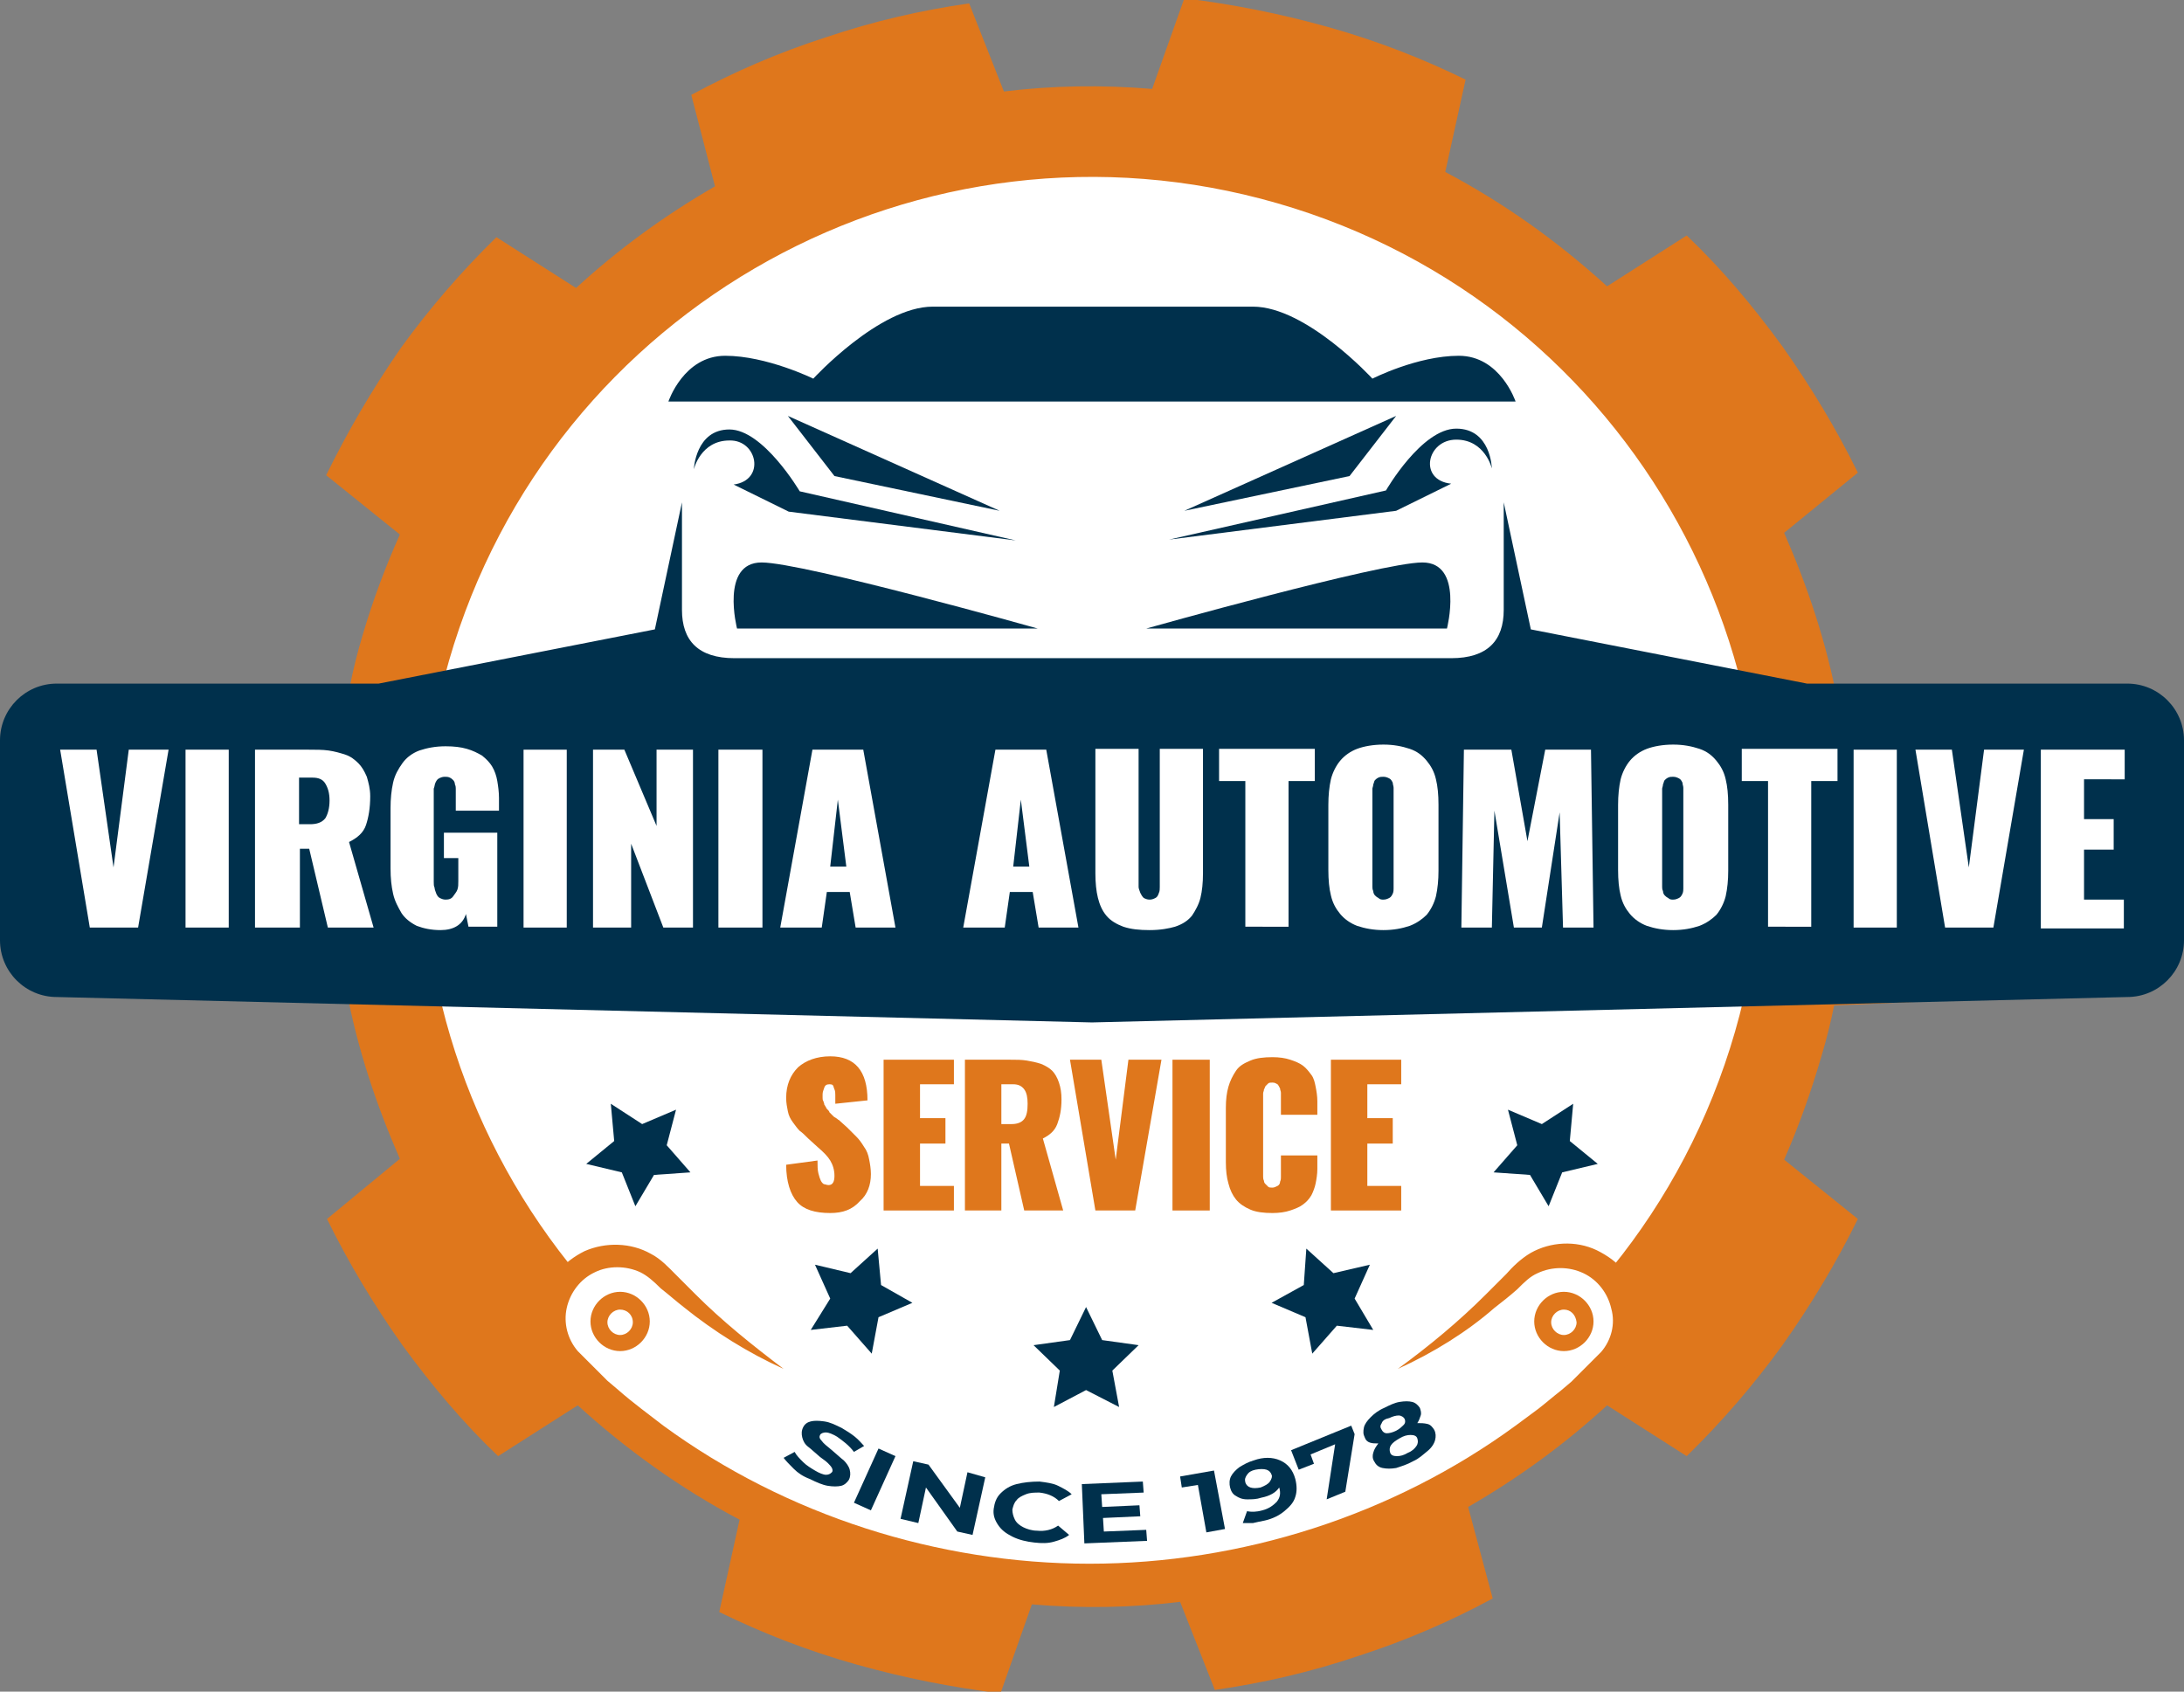 <svg xmlns="http://www.w3.org/2000/svg" xmlns:xlink="http://www.w3.org/1999/xlink" id="Layer_1" x="0px" y="0px" viewBox="0 0 257.8 199.7" style="enable-background:new 0 0 257.8 199.7;" xml:space="preserve"><rect x="0" y="0" width="257.8" height="199.7" fill="#808080" stroke="none"/> <style type="text/css"> .st0{fill:#FFFFFF;} .st1{fill:#DF771C;} .st2{fill:#00304C;} </style> <g> <path class="st0" d="M128.9,182c-45.4,0-82.1-36.8-82.1-82.1c0-45.3,36.8-82.1,82.1-82.1c45.3,0,82.1,36.8,82.1,82.1 C211,145.2,174.3,182,128.9,182z"></path> <g> <path class="st1" d="M215,124.7c0.6-2,1.1-4,1.5-6l11.1-0.5c1-5.6,1.6-11.4,1.7-17.3c0.1-5.9-0.4-11.7-1.3-17.3l-11.1-0.8 c-1.3-6.9-3.5-13.5-6.3-19.9l8.7-7.1c-2.5-5.1-5.5-10.1-8.9-14.9c-3.5-4.8-7.2-9.2-11.3-13.1l-9.4,6c-5.7-5.2-12.1-9.8-19.1-13.5 l2.4-10.9c-5.1-2.5-10.5-4.6-16.2-6.2c-5.7-1.6-11.3-2.7-17-3.4L136,10.5c-5.9-0.5-11.8-0.4-17.5,0.3l-4.1-10.4 c-5.6,0.8-11.3,2.1-16.9,4c-5.6,1.8-10.9,4.1-15.9,6.8L84.4,22c-5.9,3.4-11.4,7.4-16.4,12l-9.4-6c-4.1,4-7.9,8.4-11.3,13.1 C43.9,46,41,51,38.5,56.1l8.7,7c-1.7,3.8-3.2,7.8-4.4,11.9c-0.6,2-1.1,4-1.5,6l-11.1,0.5c-1,5.6-1.6,11.4-1.7,17.3 c-0.1,5.9,0.4,11.7,1.3,17.3l11.1,0.8c1.3,6.9,3.5,13.5,6.3,19.9l-8.6,7.1c2.5,5.1,5.5,10.1,8.9,14.9c3.5,4.8,7.2,9.2,11.3,13.1 l9.4-6c5.7,5.2,12.1,9.8,19.1,13.5l-2.4,10.9c5.1,2.5,10.5,4.6,16.2,6.2c5.7,1.6,11.3,2.7,17,3.4l3.7-10.5 c5.9,0.5,11.8,0.4,17.5-0.3l4.1,10.4c5.6-0.8,11.3-2.1,16.9-4c5.6-1.8,10.9-4.1,15.9-6.8l-2.9-10.8c5.9-3.4,11.4-7.4,16.4-12 l9.4,6c4.1-4,7.9-8.4,11.3-13.1c3.4-4.8,6.4-9.8,8.9-14.9l-8.7-7C212.4,132.8,213.8,128.8,215,124.7z M107,175.8 C65.1,163.7,40.9,119.9,53,78c12.1-41.9,55.9-66.1,97.8-54c41.9,12.1,66.1,55.9,54,97.8C192.7,163.7,148.9,187.9,107,175.8z"></path> </g> <g> <path class="st2" d="M122.5,74.2c0,0-27.7-7.8-32.6-7.8S87,74.2,87,74.2H122.5z"></path> <polygon class="st2" points="118,60.3 93,49.1 98.5,56.2 "></polygon> <path class="st2" d="M86.6,57.2l6.5,3.2l26.8,3.4l-25.5-5.8c0,0-4.3-7.3-8.3-7.3s-4.2,4.7-4.2,4.7s0.8-3.4,4.2-3.4 C89.4,51.9,90.4,56.7,86.6,57.2z"></path> <path class="st2" d="M135.3,74.2h35.5c0,0,2-7.8-2.9-7.8S135.3,74.2,135.3,74.2z"></path> <path class="st2" d="M178.9,47.4c0,0-1.8-5.4-6.7-5.4S162,44.7,162,44.7s-7.8-8.5-14.1-8.5s-18.9,0-18.9,0s-12.6,0-18.9,0 s-14.1,8.5-14.1,8.5S90.5,42,85.6,42s-6.7,5.4-6.7,5.4h50H178.9z"></path> <polygon class="st2" points="139.8,60.3 159.3,56.2 164.8,49.1 "></polygon> <path class="st2" d="M171.9,51.9c3.4,0,4.2,3.4,4.2,3.4s-0.1-4.7-4.2-4.7s-8.3,7.3-8.3,7.3L138,63.7l26.8-3.4l6.5-3.2 C167.4,56.7,168.4,51.9,171.9,51.9z"></path> <path class="st2" d="M251.1,80.7h-37.8l-32.6-6.4l-3.2-15c0,0,0,9.1,0,12.7s-1.9,5.7-6.2,5.7s-42.3,0-42.3,0s-38,0-42.3,0 s-6.2-2.1-6.2-5.7s0-12.7,0-12.7l-3.2,15l-32.6,6.4H6.7c-3.7,0-6.7,3-6.7,6.7v23.6c0,3.7,3,6.7,6.7,6.7l122.2,3l122.2-3 c3.7,0,6.7-3,6.7-6.7V87.4C257.8,83.7,254.8,80.7,251.1,80.7z"></path> </g> <g> <polygon class="st2" points="130.1,158.2 128.2,154.3 126.3,158.2 122,158.8 125.1,161.8 124.4,166.1 128.2,164.1 132.1,166.1 131.3,161.8 134.4,158.8 "></polygon> <polygon class="st2" points="103.6,147.4 100.4,150.3 96.2,149.3 98,153.3 95.7,157 100,156.5 102.9,159.8 103.7,155.5 107.7,153.8 104,151.7 "></polygon> <polygon class="st2" points="79.8,131 75.8,132.7 72.1,130.3 72.5,134.7 69.2,137.4 73.4,138.4 75,142.4 77.2,138.7 81.5,138.4 78.7,135.2 "></polygon> <polygon class="st2" points="161.7,149.3 157.4,150.3 154.2,147.4 153.9,151.7 150.1,153.8 154.1,155.5 154.9,159.8 157.8,156.5 162.1,157 159.9,153.3 "></polygon> <polygon class="st2" points="185.3,134.7 185.7,130.3 182,132.7 178,131 179.1,135.2 176.3,138.4 180.6,138.7 182.8,142.4 184.4,138.4 188.6,137.4 "></polygon> </g> <g> <g> <path class="st0" d="M128.9,186.3c-22.2,0-44.3-8.4-61.2-25.3c-2.9-2.9-2.9-7.7,0-10.6c2.9-2.9,7.7-2.9,10.6,0 c27.9,27.9,73.2,27.9,101.1,0c2.9-2.9,7.7-2.9,10.6,0c2.9,2.9,2.9,7.7,0,10.6C173.2,177.9,151.1,186.3,128.9,186.3z"></path> </g> <g> <path class="st1" d="M165,161.6c3.7-2.7,7.2-5.6,10.4-8.8c0.8-0.8,1.6-1.6,2.4-2.4c0.7-0.8,1.7-1.8,2.9-2.5 c2.3-1.3,5.3-1.5,7.8-0.3c1.2,0.6,2.4,1.4,3.2,2.5c0.9,1.1,1.5,2.3,1.8,3.7c0.7,2.7,0,5.6-1.8,7.8c-0.2,0.2-0.5,0.5-0.7,0.7 l-0.6,0.6l-1.3,1.2l-1.3,1.2l-1.3,1.1c-0.9,0.8-1.7,1.6-2.7,2.3l-2.8,2.2c-14.9,11.2-33.6,17.3-52.3,17.3 c-18.7-0.1-37.4-6.1-52.3-17.3c-1.8-1.4-3.7-2.9-5.4-4.4l-1.3-1.1l-1.3-1.2l-1.3-1.2l-0.6-0.6c-0.2-0.2-0.5-0.5-0.7-0.7 c-1.8-2.1-2.4-5.1-1.8-7.8c0.3-1.3,0.9-2.6,1.8-3.7c0.9-1.1,2-1.9,3.2-2.5c2.5-1.1,5.5-1,7.8,0.3c1.2,0.6,2.2,1.7,2.9,2.4 c0.8,0.8,1.6,1.6,2.4,2.4c3.2,3.2,6.7,6,10.4,8.8c-4.2-1.9-8.2-4.4-11.8-7.3c-0.9-0.7-1.8-1.5-2.7-2.2c-0.9-0.9-1.6-1.5-2.4-1.9 c-1.7-0.8-3.8-0.8-5.4,0c-1.7,0.8-2.9,2.4-3.3,4.2c-0.4,1.8,0.1,3.7,1.3,5.1c0.2,0.2,0.3,0.3,0.5,0.5l0.6,0.6l1.2,1.2l1.2,1.2 l1.3,1.1c1.7,1.5,3.5,2.8,5.3,4.2c14.5,10.6,32.4,16.3,50.3,16.3c17.9,0,35.8-5.7,50.3-16.3l2.7-2c0.9-0.7,1.7-1.4,2.6-2.1 l1.3-1.1l1.2-1.2l1.2-1.2l0.6-0.6c0.2-0.2,0.3-0.3,0.5-0.5c1.2-1.4,1.7-3.3,1.2-5.1c-0.4-1.8-1.6-3.4-3.3-4.2 c-1.7-0.8-3.7-0.8-5.4,0c-0.9,0.4-1.5,1-2.4,1.9c-0.9,0.8-1.8,1.5-2.7,2.2C173.2,157.2,169.2,159.7,165,161.6z"></path> </g> </g> <g> <path class="st1" d="M184.6,159.5c-1.9,0-3.5-1.6-3.5-3.5s1.6-3.5,3.5-3.5s3.5,1.6,3.5,3.5S186.5,159.5,184.6,159.5z M184.6,154.6 c-0.8,0-1.5,0.7-1.5,1.5c0,0.8,0.7,1.5,1.5,1.5c0.8,0,1.5-0.7,1.5-1.5C186,155.2,185.4,154.6,184.6,154.6z"></path> </g> <g> <path class="st1" d="M73.2,159.5c-1.9,0-3.5-1.6-3.5-3.5s1.6-3.5,3.5-3.5s3.5,1.6,3.5,3.5S75.1,159.5,73.2,159.5z M73.2,154.6 c-0.8,0-1.5,0.7-1.5,1.5c0,0.8,0.7,1.5,1.5,1.5c0.8,0,1.5-0.7,1.5-1.5C74.7,155.2,74,154.6,73.2,154.6z"></path> </g> <g> <path class="st0" d="M10.6,109.5l-3.5-21h4.3l2,13.9l1.8-13.9h4.7l-3.6,21H10.6z"></path> <path class="st0" d="M21.9,109.5v-21H27v21H21.9z"></path> <path class="st0" d="M30.1,109.5v-21h6.3c0.9,0,1.7,0,2.4,0.1c0.7,0.1,1.4,0.3,2,0.5c0.6,0.2,1.1,0.6,1.5,1c0.4,0.4,0.7,0.9,1,1.6 c0.2,0.7,0.4,1.4,0.4,2.3c0,1.4-0.2,2.5-0.5,3.4s-1,1.5-2,2l2.9,10.1h-5.4l-2.2-9.3h-1.1v9.3H30.1z M35.3,97.3h1.3 c0.8,0,1.4-0.2,1.8-0.7c0.3-0.5,0.5-1.2,0.5-2.1c0-0.9-0.2-1.5-0.5-2c-0.3-0.5-0.8-0.7-1.5-0.7h-1.6V97.3z"></path> <path class="st0" d="M52,109.8c-1.1,0-2-0.2-2.8-0.5c-0.8-0.4-1.4-0.9-1.8-1.5c-0.4-0.7-0.8-1.4-1-2.3c-0.2-0.9-0.3-1.8-0.3-3 v-7.1c0-1.1,0.1-2.1,0.3-3c0.2-0.9,0.6-1.6,1.1-2.3c0.5-0.7,1.2-1.2,2-1.5c0.9-0.3,1.9-0.5,3.1-0.5c1,0,1.8,0.1,2.5,0.3 c0.7,0.2,1.3,0.5,1.8,0.8c0.5,0.4,0.9,0.8,1.2,1.3c0.3,0.5,0.5,1.1,0.6,1.7s0.2,1.3,0.2,2v1.5h-5.1v-2c0-0.2,0-0.4,0-0.6 c0-0.1,0-0.3-0.1-0.5c0-0.2-0.1-0.4-0.2-0.5c-0.1-0.1-0.2-0.2-0.4-0.3c-0.2-0.1-0.4-0.1-0.6-0.1c-0.3,0-0.5,0.1-0.7,0.2 c-0.2,0.1-0.3,0.3-0.4,0.5c-0.1,0.2-0.1,0.5-0.2,0.7c0,0.2,0,0.5,0,0.7v10.3c0,0.3,0,0.5,0.1,0.7c0,0.2,0.1,0.4,0.2,0.7 c0.1,0.2,0.2,0.4,0.4,0.5c0.2,0.1,0.4,0.2,0.7,0.2c0.4,0,0.7-0.1,0.9-0.4s0.4-0.5,0.5-0.8c0.1-0.3,0.1-0.6,0.1-1v-2.7h-1.7v-3h6.3 v11.1h-3.4l-0.3-1.5C54.6,109.2,53.5,109.8,52,109.8z"></path> <path class="st0" d="M61.8,109.5v-21h5.1v21H61.8z"></path> <path class="st0" d="M70,109.5v-21h3.7l3.8,9v-9h4.3v21h-3.5l-3.8-9.9v9.9H70z"></path> <path class="st0" d="M84.8,109.5v-21H90v21H84.8z"></path> <path class="st0" d="M92.1,109.5l3.8-21h6l3.8,21H101l-0.7-4.2h-2.7l-0.6,4.2H92.1z M98,102.3h1.9l-1-7.9L98,102.3z"></path> <path class="st0" d="M113.7,109.5l3.8-21h6l3.8,21h-4.7l-0.7-4.2h-2.7l-0.6,4.2H113.7z M119.6,102.3h1.9l-1-7.9L119.6,102.3z"></path> <path class="st0" d="M135.7,109.8c-1.2,0-2.2-0.1-3.1-0.4c-0.8-0.3-1.5-0.7-2-1.3c-0.5-0.6-0.8-1.3-1-2.1 c-0.2-0.8-0.3-1.8-0.3-2.9V88.4h5.1V104c0,0.3,0,0.5,0,0.7s0.1,0.4,0.2,0.7c0.1,0.2,0.2,0.4,0.4,0.6c0.2,0.1,0.4,0.2,0.7,0.2 s0.5-0.1,0.7-0.2c0.2-0.1,0.3-0.3,0.4-0.6c0.1-0.2,0.1-0.5,0.1-0.7c0-0.2,0-0.4,0-0.7V88.4h5.1v14.7c0,1.1-0.1,2.1-0.3,2.9 c-0.2,0.8-0.6,1.5-1,2.1c-0.5,0.6-1.1,1-2,1.3C138,109.6,137,109.8,135.7,109.8z"></path> <path class="st0" d="M147,109.5V92.2h-3.1v-3.8h11.3v3.8h-3.1v17.2H147z"></path> <path class="st0" d="M166.4,109.3c-0.9,0.3-1.9,0.5-3.1,0.5c-1.2,0-2.2-0.2-3.1-0.5c-0.8-0.3-1.5-0.8-2-1.4 c-0.5-0.6-0.9-1.3-1.1-2.2c-0.2-0.8-0.3-1.8-0.3-3V95c0-1.1,0.1-2.1,0.3-3c0.2-0.8,0.6-1.6,1.1-2.2c0.5-0.6,1.2-1.1,2-1.4 c0.8-0.3,1.9-0.5,3.1-0.5c1.2,0,2.2,0.2,3.1,0.5c0.9,0.3,1.5,0.8,2,1.4c0.5,0.6,0.9,1.3,1.1,2.2c0.2,0.8,0.3,1.8,0.3,3v7.8 c0,1.1-0.1,2.1-0.3,3c-0.2,0.8-0.6,1.6-1.1,2.2C167.9,108.5,167.2,109,166.4,109.3z M163.3,106.2c0.3,0,0.5-0.1,0.7-0.2 c0.2-0.1,0.3-0.3,0.4-0.5s0.1-0.5,0.1-0.6c0-0.2,0-0.4,0-0.7V93.7c0-0.3,0-0.5,0-0.7c0-0.2-0.1-0.4-0.1-0.6 c-0.1-0.2-0.2-0.4-0.4-0.5c-0.2-0.1-0.4-0.2-0.7-0.2c-0.2,0-0.4,0-0.6,0.1c-0.2,0.1-0.3,0.2-0.4,0.3c-0.1,0.1-0.1,0.3-0.2,0.5 c0,0.2-0.1,0.4-0.1,0.5c0,0.1,0,0.3,0,0.6v10.4c0,0.2,0,0.4,0,0.6c0,0.1,0,0.3,0.1,0.5c0,0.2,0.1,0.4,0.2,0.5 c0.1,0.1,0.2,0.2,0.4,0.3C162.9,106.2,163.1,106.2,163.3,106.2z"></path> <path class="st0" d="M172.5,109.5l0.3-21h5.6l1.9,10.8l2.1-10.8h5.4l0.3,21h-3.6l-0.4-13.6l-2.1,13.6h-3.3l-2.3-13.8l-0.3,13.8 H172.5z"></path> <path class="st0" d="M200.6,109.3c-0.9,0.3-1.9,0.5-3.1,0.5c-1.2,0-2.2-0.2-3.1-0.5c-0.8-0.3-1.5-0.8-2-1.4 c-0.5-0.6-0.9-1.3-1.1-2.2c-0.2-0.8-0.3-1.8-0.3-3V95c0-1.1,0.1-2.1,0.3-3c0.2-0.8,0.6-1.6,1.1-2.2c0.5-0.6,1.2-1.1,2-1.4 c0.8-0.3,1.9-0.5,3.1-0.5c1.2,0,2.2,0.2,3.1,0.5c0.9,0.3,1.5,0.8,2,1.4c0.5,0.6,0.9,1.3,1.1,2.2c0.2,0.8,0.3,1.8,0.3,3v7.8 c0,1.1-0.1,2.1-0.3,3c-0.2,0.8-0.6,1.6-1.1,2.2C202.1,108.5,201.4,109,200.6,109.3z M197.5,106.2c0.3,0,0.5-0.1,0.7-0.2 c0.2-0.1,0.3-0.3,0.4-0.5s0.1-0.5,0.1-0.6c0-0.2,0-0.4,0-0.7V93.7c0-0.3,0-0.5,0-0.7c0-0.2-0.1-0.4-0.1-0.6 c-0.1-0.2-0.2-0.4-0.4-0.5c-0.2-0.1-0.4-0.2-0.7-0.2c-0.2,0-0.4,0-0.6,0.1c-0.2,0.1-0.3,0.2-0.4,0.3c-0.1,0.1-0.1,0.3-0.2,0.5 c0,0.2-0.1,0.4-0.1,0.5c0,0.1,0,0.3,0,0.6v10.4c0,0.2,0,0.4,0,0.6c0,0.1,0,0.3,0.1,0.5c0,0.2,0.1,0.4,0.2,0.5 c0.1,0.1,0.2,0.2,0.4,0.3C197.1,106.2,197.3,106.2,197.5,106.2z"></path> <path class="st0" d="M208.7,109.5V92.2h-3.1v-3.8h11.3v3.8h-3.1v17.2H208.7z"></path> <path class="st0" d="M218.8,109.5v-21h5.1v21H218.8z"></path> <path class="st0" d="M229.6,109.5l-3.5-21h4.3l2,13.9l1.8-13.9h4.7l-3.6,21H229.6z"></path> <path class="st0" d="M240.9,109.5v-21h9.9v3.5H246v4.7h3.5v3.6H246v5.9h4.7v3.4H240.9z"></path> </g> <g> <path class="st1" d="M98,143.2c-1.8,0-3.1-0.4-3.9-1.3c-0.8-0.9-1.3-2.4-1.3-4.4l3.7-0.5c0,0.6,0,1.1,0.1,1.5s0.2,0.7,0.3,0.9 c0.1,0.2,0.3,0.4,0.4,0.4s0.3,0.1,0.5,0.1c0.5,0,0.7-0.4,0.7-1.1c0-0.7-0.2-1.3-0.5-1.8s-0.8-1-1.5-1.6l-1.1-1 c-0.4-0.4-0.7-0.7-1-0.9c-0.3-0.3-0.5-0.6-0.8-1c-0.3-0.4-0.5-0.8-0.6-1.3s-0.2-1-0.2-1.6c0-1.5,0.5-2.7,1.4-3.6 c0.9-0.8,2.2-1.3,3.8-1.3c2.9,0,4.4,1.7,4.4,5.2l-3.8,0.4c0-0.5,0-0.8,0-1c0-0.2,0-0.5-0.1-0.7c-0.1-0.2-0.1-0.4-0.2-0.5 c-0.1-0.1-0.3-0.1-0.4-0.1c-0.3,0-0.5,0.1-0.6,0.4c-0.1,0.3-0.2,0.5-0.2,0.8c0,0.2,0,0.3,0,0.4c0,0.1,0,0.3,0.1,0.4 c0,0.1,0.1,0.2,0.1,0.4c0.1,0.1,0.1,0.2,0.2,0.3c0,0.1,0.1,0.2,0.2,0.3s0.2,0.2,0.2,0.3c0,0,0.1,0.1,0.3,0.3 c0.1,0.1,0.2,0.2,0.2,0.2c0,0,0.1,0.1,0.3,0.2c0.2,0.1,0.2,0.2,0.3,0.2l1,0.9c0.4,0.4,0.8,0.8,1.1,1.1c0.3,0.3,0.6,0.7,0.9,1.2 c0.3,0.4,0.5,0.9,0.6,1.5c0.1,0.5,0.2,1.1,0.2,1.7c0,1.3-0.4,2.4-1.3,3.2C100.6,142.8,99.5,143.2,98,143.2z"></path> <path class="st1" d="M104.3,142.9v-17.8h8.3v2.9h-4v4h3v3h-3v5h4v2.9H104.3z"></path> <path class="st1" d="M113.9,142.9v-17.8h5.3c0.8,0,1.4,0,2,0.1c0.6,0.1,1.1,0.2,1.7,0.4c0.5,0.2,1,0.5,1.3,0.8 c0.3,0.3,0.6,0.8,0.8,1.4c0.2,0.6,0.3,1.2,0.3,2c0,1.2-0.2,2.1-0.5,2.9s-0.9,1.3-1.7,1.7l2.4,8.5h-4.6l-1.8-7.9h-0.9v7.9H113.9z M118.3,132.7h1.1c0.7,0,1.2-0.2,1.5-0.6c0.3-0.4,0.4-1,0.4-1.8c0-0.7-0.1-1.3-0.4-1.7c-0.3-0.4-0.7-0.6-1.3-0.6h-1.4V132.7z"></path> <path class="st1" d="M129.3,142.9l-3-17.8h3.7l1.7,11.8l1.5-11.8h3.9l-3.1,17.8H129.3z"></path> <path class="st1" d="M138.4,142.9v-17.8h4.4v17.8H138.4z"></path> <path class="st1" d="M150.2,143.2c-1,0-1.9-0.1-2.6-0.4c-0.7-0.3-1.3-0.7-1.7-1.2s-0.7-1.1-0.9-1.9c-0.2-0.7-0.3-1.5-0.3-2.5v-6.4 c0-1,0.1-1.8,0.3-2.5c0.2-0.7,0.5-1.3,0.9-1.9s1-0.9,1.7-1.2c0.7-0.3,1.6-0.4,2.6-0.4c0.8,0,1.5,0.1,2.1,0.3 c0.6,0.2,1.1,0.4,1.5,0.7c0.4,0.3,0.7,0.7,1,1.1c0.3,0.4,0.4,0.9,0.5,1.4c0.1,0.5,0.2,1.1,0.2,1.7v1.6h-4.3v-2c0-0.3,0-0.5,0-0.6 c0-0.2-0.1-0.3-0.1-0.5c-0.1-0.2-0.2-0.4-0.3-0.5c-0.2-0.1-0.3-0.2-0.6-0.2c-0.2,0-0.4,0-0.5,0.1s-0.2,0.2-0.3,0.3 c-0.1,0.1-0.1,0.3-0.2,0.4c0,0.2-0.1,0.3-0.1,0.5s0,0.3,0,0.5v8.8c0,0.2,0,0.3,0,0.5c0,0.1,0,0.3,0.1,0.5c0,0.2,0.1,0.3,0.2,0.4 c0.1,0.1,0.2,0.2,0.3,0.3c0.1,0.1,0.3,0.1,0.5,0.1c0.2,0,0.4-0.1,0.6-0.2c0.2-0.1,0.3-0.3,0.3-0.5c0.1-0.2,0.1-0.4,0.1-0.5 c0-0.2,0-0.4,0-0.6v-2h4.3v1.6c0,0.6-0.1,1.2-0.2,1.7c-0.1,0.5-0.3,1-0.5,1.4c-0.3,0.5-0.6,0.8-1,1.1c-0.4,0.3-0.9,0.5-1.5,0.7 C151.7,143.1,151,143.2,150.2,143.2z"></path> <path class="st1" d="M157.1,142.9v-17.8h8.3v2.9h-4v4h3v3h-3v5h4v2.9H157.1z"></path> </g> <g> <path class="st2" d="M93.7,173.4c-0.5-0.5-0.9-0.9-1.2-1.3l1.3-0.7c0.2,0.4,0.6,0.8,1,1.2c0.4,0.4,0.9,0.7,1.4,1 c0.5,0.3,1,0.5,1.3,0.5c0.3,0,0.5-0.1,0.7-0.3c0.1-0.1,0.1-0.3,0-0.5s-0.3-0.4-0.5-0.6c-0.2-0.2-0.5-0.4-0.9-0.7 c-0.6-0.5-1-0.9-1.4-1.2s-0.6-0.7-0.7-1.1s-0.1-0.8,0.1-1.2c0.2-0.4,0.5-0.6,0.9-0.7c0.4-0.1,0.9-0.1,1.6,0s1.3,0.4,2.1,0.8 c0.5,0.3,1,0.6,1.5,1c0.5,0.4,0.8,0.8,1.1,1.1l-1.2,0.7c-0.6-0.8-1.3-1.3-2-1.8c-0.5-0.3-1-0.5-1.3-0.5s-0.6,0.1-0.7,0.3 c-0.1,0.2-0.1,0.4,0.2,0.7c0.2,0.3,0.6,0.6,1.2,1.1c0.6,0.5,1,0.9,1.4,1.2c0.3,0.3,0.6,0.7,0.7,1.1s0.1,0.8-0.1,1.2 c-0.2,0.3-0.5,0.6-0.9,0.7c-0.4,0.1-1,0.1-1.6,0c-0.6-0.1-1.3-0.4-2.1-0.8C94.8,174.3,94.2,173.9,93.7,173.4z"></path> <path class="st2" d="M103.7,171l2,0.9l-2.9,6.4l-2-0.9L103.7,171z"></path> <path class="st2" d="M116.3,174.4l-1.5,6.8l-1.8-0.4l-3.7-5.2l-0.9,4.2l-2.1-0.5l1.5-6.8l1.8,0.4l3.7,5.1l0.9-4.2L116.3,174.4z"></path> <path class="st2" d="M119.5,181.4c-0.8-0.4-1.3-0.8-1.7-1.4s-0.6-1.2-0.5-1.9s0.3-1.3,0.8-1.8c0.5-0.5,1.1-0.9,1.9-1.1 c0.8-0.2,1.7-0.3,2.7-0.3c0.8,0.1,1.6,0.2,2.2,0.5s1.2,0.6,1.6,1l-1.5,0.8c-0.6-0.6-1.4-0.9-2.3-1c-0.6,0-1.1,0-1.6,0.2 c-0.5,0.2-0.9,0.4-1.1,0.7c-0.3,0.3-0.4,0.7-0.5,1.1c0,0.4,0.1,0.8,0.3,1.2c0.2,0.4,0.6,0.7,1,0.9s1,0.4,1.6,0.4 c0.9,0.1,1.8-0.1,2.5-0.6l1.3,1.1c-0.5,0.4-1.1,0.6-1.8,0.8c-0.7,0.2-1.4,0.2-2.3,0.1C121.2,182,120.3,181.8,119.5,181.4z"></path> <path class="st2" d="M135.3,180.6l0.1,1.3l-7.4,0.3l-0.3-7l7.2-0.3l0.1,1.3l-5,0.2l0.1,1.5l4.4-0.2l0.1,1.3l-4.4,0.2l0.1,1.6 L135.3,180.6z"></path> <path class="st2" d="M143.3,173.6l1.3,6.9l-2.2,0.4l-1-5.6l-1.9,0.3l-0.2-1.3L143.3,173.6z"></path> <path class="st2" d="M151.1,172.4c0.9,0.4,1.5,1.1,1.8,2.2c0.2,0.8,0.2,1.5,0,2.1c-0.2,0.7-0.7,1.2-1.3,1.7s-1.4,0.9-2.3,1.1 c-0.5,0.1-1,0.2-1.4,0.3c-0.5,0-0.9,0-1.2,0l0.5-1.4c0.5,0.1,1.1,0.1,1.8-0.1c0.8-0.2,1.3-0.6,1.7-1c0.4-0.5,0.5-1,0.3-1.7 c-0.4,0.6-1.1,1-2.1,1.2c-0.6,0.2-1.1,0.2-1.7,0.2s-1-0.2-1.3-0.4c-0.4-0.2-0.6-0.6-0.7-1c-0.1-0.4-0.1-0.9,0.1-1.3 c0.2-0.4,0.6-0.8,1-1.1c0.5-0.3,1-0.6,1.7-0.8C149.1,172,150.2,172,151.1,172.4z M149.9,174.9c0.2-0.3,0.3-0.6,0.2-0.8 c-0.1-0.3-0.3-0.5-0.6-0.6s-0.8-0.1-1.3,0c-0.5,0.1-0.8,0.3-1,0.6c-0.2,0.3-0.3,0.5-0.2,0.9c0.1,0.3,0.3,0.5,0.6,0.6 s0.7,0.1,1.2,0C149.3,175.4,149.7,175.2,149.9,174.9z"></path> <path class="st2" d="M159.5,168.3l0.4,1l-1.1,6.8l-2.2,0.9l1-6.5l-2.9,1.2l0.4,1.1l-1.8,0.7l-0.9-2.3L159.5,168.3z"></path> <path class="st2" d="M168.5,168.1c0.4,0.1,0.6,0.4,0.8,0.7c0.2,0.4,0.2,0.8,0.1,1.2c-0.1,0.4-0.4,0.9-0.9,1.3s-1,0.9-1.7,1.2 c-0.7,0.4-1.4,0.6-2,0.8c-0.6,0.1-1.1,0.1-1.6,0s-0.8-0.4-1-0.8c-0.2-0.3-0.2-0.7-0.1-1c0.1-0.4,0.3-0.7,0.6-1.1 c-0.4,0-0.7,0-1-0.1c-0.3-0.1-0.5-0.3-0.6-0.6c-0.2-0.4-0.2-0.7-0.1-1.2c0.1-0.4,0.4-0.8,0.8-1.2c0.4-0.4,0.9-0.8,1.6-1.1 c0.6-0.3,1.2-0.6,1.8-0.7c0.6-0.1,1.1-0.1,1.5,0c0.4,0.1,0.7,0.4,0.9,0.7c0.1,0.3,0.2,0.6,0.1,0.9c-0.1,0.3-0.2,0.6-0.4,0.9 C167.7,168,168.1,168,168.5,168.1z M163.1,168c-0.2,0.3-0.2,0.5,0,0.8c0.1,0.2,0.3,0.4,0.6,0.4c0.3,0,0.7-0.1,1.1-0.3 c0.4-0.2,0.7-0.5,0.9-0.7s0.2-0.5,0.1-0.7c-0.1-0.2-0.4-0.4-0.7-0.4c-0.3,0-0.7,0.1-1.1,0.3C163.5,167.5,163.2,167.7,163.1,168z M167.2,170.7c0.2-0.3,0.2-0.6,0.1-0.9c-0.1-0.3-0.4-0.4-0.8-0.4s-0.8,0.1-1.3,0.4c-0.5,0.3-0.8,0.5-1,0.8s-0.2,0.6-0.1,0.9 c0.1,0.3,0.4,0.4,0.8,0.4s0.8-0.1,1.3-0.4C166.7,171.3,167,171,167.2,170.7z"></path> </g> </g> </svg>
